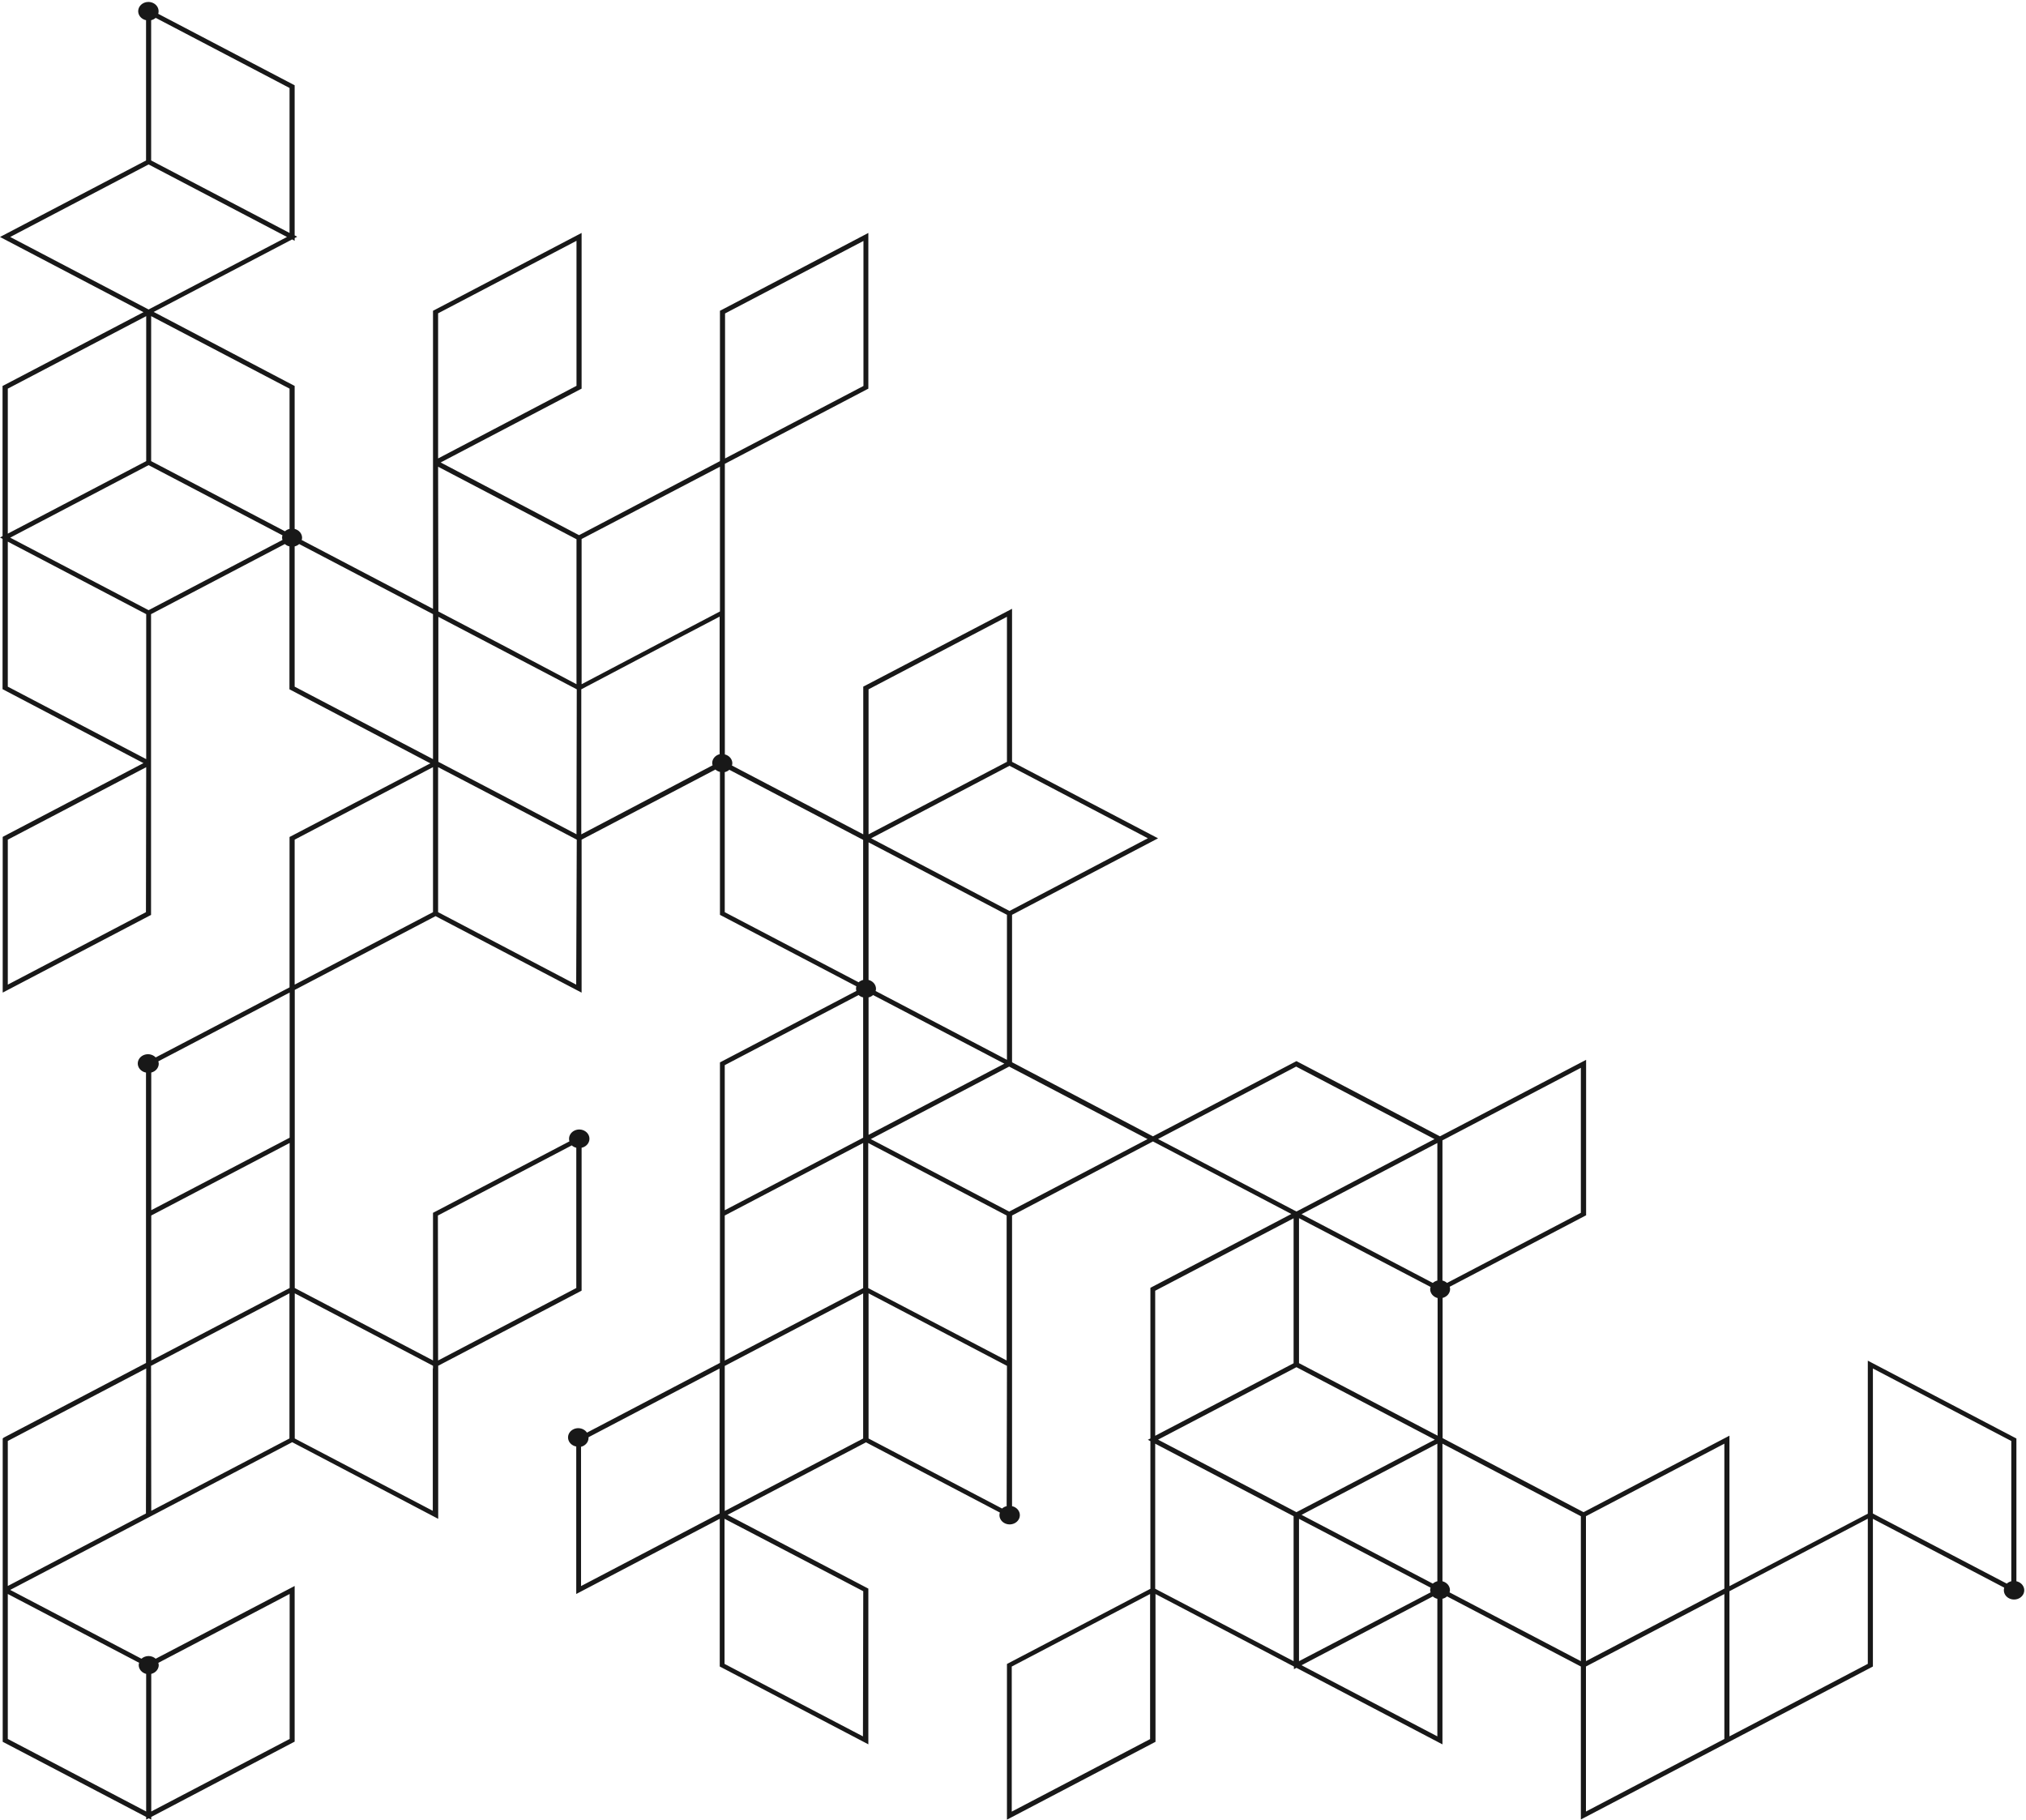 <svg xmlns="http://www.w3.org/2000/svg" width="737" height="662" viewBox="0 0 737 662" fill="none"><path d="M733.51 575.266V523.33L679.453 495.013V550.687L629.125 577.051V522.303L576.052 550.131L524.778 523.195V472.185C525.553 471.992 526.238 471.576 526.73 470.999C527.222 470.422 527.494 469.716 527.505 468.987C527.501 468.695 527.451 468.406 527.357 468.128L576.516 442.37L576.98 442.135V385.569L523.814 413.397L471.612 386.04L419.411 413.397L368.155 386.461V332.808L421.266 304.98L368.155 277.152V221.478L314.488 249.559L314.025 249.795V303.532L266.257 278.498C266.354 278.221 266.404 277.931 266.405 277.64C266.39 276.913 266.116 276.211 265.624 275.638C265.133 275.064 264.45 274.65 263.678 274.458V168.734L315.416 141.63L315.88 141.394V84.744L262.361 112.825L261.897 113.061V167.758L210.642 194.694L160.296 168.246L211.106 141.63L211.57 141.394V84.744L157.977 112.825L157.513 113.061V221.495L109.745 196.461C109.843 196.184 109.893 195.894 109.894 195.603C109.88 194.879 109.608 194.178 109.12 193.605C108.632 193.031 107.954 192.616 107.185 192.421V140.417L55.911 113.481L106.258 87.101L107.185 87.589V86.613L108.113 86.125L107.185 85.636V31.024L57.562 5.03C57.645 4.75 57.688 4.462 57.692 4.172C57.712 3.535 57.533 2.907 57.175 2.359C56.817 1.812 56.295 1.367 55.67 1.078C55.045 0.789 54.343 0.666 53.644 0.724C52.946 0.782 52.28 1.019 51.723 1.407C51.167 1.795 50.743 2.318 50.501 2.916C50.259 3.513 50.209 4.161 50.356 4.783C50.503 5.406 50.842 5.978 51.333 6.433C51.823 6.888 52.446 7.207 53.129 7.354V58.38L0 86.209L52.201 113.566L1.391 140.182L0.928 140.417V195.047L0 195.535L0.928 196.024V250.721L52.183 277.623L1.354 304.256L0.983 304.475V361.108L54.483 333.094L54.947 332.859V279.088V223.431L103.624 197.926C104.088 198.34 104.663 198.636 105.293 198.785V250.771L156.549 277.707L105.794 304.256L105.33 304.492V359.205L56.635 384.694C56.249 384.288 55.761 383.972 55.213 383.772C54.664 383.571 54.071 383.493 53.483 383.543C52.894 383.593 52.328 383.77 51.83 384.058C51.332 384.347 50.917 384.74 50.62 385.204C50.323 385.667 50.153 386.189 50.123 386.725C50.093 387.26 50.204 387.795 50.448 388.283C50.691 388.772 51.06 389.201 51.523 389.534C51.986 389.867 52.531 390.095 53.11 390.199V495.855L1.354 523.01L0.983 523.33V579.896V633.667L53.166 661.007V661.983L54.094 661.495L55.021 661.983V661.007L106.722 633.852L107.185 633.616V576.983L56.635 603.448C55.944 602.826 55.011 602.475 54.038 602.471C53.071 602.479 52.146 602.83 51.459 603.448L3.71 578.414L53.166 552.505L106.295 524.677L159.405 552.555V496.865L211.106 469.795L211.57 469.542V417.556C212.252 417.409 212.875 417.09 213.366 416.635C213.857 416.18 214.195 415.608 214.343 414.985C214.49 414.363 214.439 413.715 214.197 413.118C213.955 412.52 213.532 411.997 212.975 411.609C212.419 411.221 211.753 410.985 211.054 410.926C210.356 410.868 209.653 410.991 209.028 411.28C208.404 411.57 207.882 412.014 207.524 412.561C207.166 413.109 206.987 413.737 207.006 414.374C207.01 414.664 207.054 414.952 207.136 415.232L157.977 440.99L157.513 441.226V494.929L107.223 468.583V360.131L158.441 333.296L211.57 361.125V305.468L260.246 279.963C260.705 280.375 261.274 280.671 261.897 280.822V332.825L311.52 358.818C311.354 359.369 311.354 359.951 311.52 360.502L262.361 386.259L261.897 386.512V495.822L213.518 521.192C213.197 520.714 212.751 520.315 212.218 520.033C211.685 519.751 211.083 519.593 210.467 519.575C209.85 519.557 209.239 519.679 208.687 519.929C208.135 520.18 207.661 520.551 207.307 521.009C206.954 521.468 206.731 521.999 206.661 522.556C206.591 523.112 206.674 523.675 206.904 524.195C207.133 524.714 207.502 525.173 207.977 525.531C208.452 525.888 209.017 526.133 209.622 526.242V579.896L261.823 552.539V606.276L315.88 634.593V577.943L264.662 551.108L315.026 524.727L363.722 550.266C363.636 550.546 363.587 550.834 363.573 551.125C363.555 551.76 363.734 552.387 364.092 552.934C364.45 553.481 364.971 553.924 365.594 554.214C366.218 554.503 366.92 554.626 367.617 554.568C368.315 554.511 368.98 554.275 369.537 553.889C370.093 553.503 370.518 552.982 370.761 552.385C371.005 551.789 371.057 551.143 370.913 550.521C370.768 549.898 370.432 549.326 369.944 548.87C369.457 548.414 368.836 548.092 368.155 547.943V442.202L419.411 415.266L469.757 441.646L418.947 468.263L418.483 468.515V523.33L417.556 523.801L418.483 524.29V578.01L366.764 605.115L366.3 605.367V662L419.875 633.919L420.338 633.683V579.912L470.685 606.293V607.253L471.612 606.764L524.723 634.609V581.63C525.357 581.491 525.935 581.193 526.392 580.771L575.069 606.276V661.933L627.27 634.593L680.844 606.529L681.308 606.276V552.555L729.076 577.589C728.994 577.87 728.95 578.158 728.946 578.448C728.927 579.084 729.106 579.713 729.464 580.26C729.822 580.808 730.344 581.252 730.968 581.541C731.593 581.831 732.296 581.954 732.994 581.895C733.693 581.837 734.359 581.6 734.915 581.212C735.472 580.825 735.895 580.301 736.137 579.704C736.379 579.106 736.43 578.459 736.282 577.836C736.135 577.214 735.797 576.642 735.306 576.187C734.815 575.732 734.192 575.413 733.51 575.266ZM159.368 113.987L209.715 87.606V140.367L159.368 166.781V113.987ZM53.092 331.849L2.838 358.212V305.468L53.185 279.104L53.092 331.849ZM105.367 579.896V632.64L55.021 659.02V608.97C55.787 608.779 56.465 608.37 56.956 607.804C57.447 607.237 57.725 606.542 57.748 605.822C57.736 605.525 57.687 605.232 57.6 604.946L105.367 579.896ZM53.166 608.97V659.02L2.838 632.64V579.896L50.606 604.929C50.509 605.207 50.459 605.497 50.458 605.788C50.472 606.512 50.743 607.213 51.231 607.786C51.719 608.359 52.398 608.774 53.166 608.97ZM627.27 577.943L576.924 604.323V551.596L627.27 525.215V577.943ZM522.867 575.266C522.244 575.417 521.675 575.713 521.216 576.125L473.467 551.108L522.867 525.215V575.266ZM472.54 495.923V443.179L520.4 468.195C520.306 468.474 520.256 468.763 520.252 469.054C520.266 469.778 520.537 470.479 521.025 471.052C521.513 471.625 522.192 472.04 522.96 472.236V522.303L472.54 495.923ZM522.867 465.872C522.244 466.023 521.675 466.319 521.216 466.731L473.467 441.714L522.867 415.822V465.872ZM471.612 497.387L521.94 523.751L499.086 535.737L471.612 550.131L421.266 523.751L444.139 511.781L471.612 497.387ZM472.54 552.555L520.4 577.589C520.304 577.867 520.254 578.156 520.252 578.448C520.253 578.739 520.303 579.029 520.4 579.306L472.54 604.34V552.555ZM575.069 441.226L526.392 466.731C525.928 466.317 525.352 466.02 524.723 465.872V414.862L575.069 388.482V441.226ZM315.954 356.495V306.445L366.3 332.808V385.569L318.533 360.535C318.615 360.255 318.658 359.967 318.662 359.677C318.648 358.953 318.377 358.252 317.889 357.679C317.401 357.106 316.722 356.69 315.954 356.495ZM315.954 362.859C316.581 362.715 317.152 362.418 317.605 362L365.354 386.966L315.954 412.859V362.859ZM367.228 331.411L316.882 304.98L341.572 292.051L367.228 278.583L417.556 304.963L367.228 331.411ZM315.954 250.771L366.3 224.391V277.152L315.954 303.532V250.771ZM263.753 114.037L314.099 87.657V140.417L263.753 166.781V114.037ZM261.897 222.455L245.443 231.091L211.57 248.919V196.091L261.897 169.795V222.455ZM209.715 303.515L184.634 290.333L159.461 277.152V224.407L184.634 237.589L209.807 250.771L209.715 303.515ZM159.368 169.795L209.715 196.175V248.919L184.634 235.653L159.461 222.455L159.368 169.795ZM105.33 192.421C104.698 192.564 104.121 192.861 103.661 193.279L54.984 167.758V115.013L105.33 141.394V192.421ZM105.33 32V84.744L54.984 58.38V7.354C55.607 7.202 56.176 6.907 56.635 6.495L105.33 32ZM54.056 59.828L104.403 86.209L54.984 112.101L54.056 112.589L53.129 112.101L3.71 86.209L54.056 59.828ZM2.838 141.394L53.185 115.013V167.758L2.838 194.138V141.394ZM2.838 197.051L53.185 223.431V276.175L2.838 249.811V197.051ZM54.056 221.983L3.71 195.603L26.583 183.616L54.056 169.222L102.752 194.744C102.562 195.292 102.562 195.88 102.752 196.428L54.056 221.983ZM107.185 198.785C107.809 198.633 108.378 198.337 108.836 197.926L157.513 223.431V276.175L107.185 249.811V198.785ZM107.185 305.468L157.513 279.088V331.849L107.185 358.212V305.468ZM55.021 390.199C55.802 390.004 56.491 389.582 56.984 388.999C57.476 388.415 57.745 387.701 57.748 386.966C57.735 386.676 57.685 386.388 57.6 386.108L105.367 361.091V413.902L55.021 440.266V390.199ZM105.367 468.583L55.021 494.946V442.202L105.367 415.822V468.583ZM53.092 550.603L2.838 576.983V524.222L53.185 497.842L53.092 550.603ZM54.947 496.899L105.293 470.519V523.33L55.021 549.643L54.947 496.899ZM159.294 442.202L207.989 416.697C208.448 417.109 209.017 417.405 209.64 417.556V468.583L159.368 494.946L159.294 442.202ZM157.439 497.842V549.643L107.223 523.33V470.519L157.513 496.865V497.859L157.439 497.842ZM209.603 358.212L159.368 331.849V279.088L184.634 292.286L209.807 305.468L209.603 358.212ZM211.458 303.532V250.771L240.212 235.62L261.786 224.323V274.374C261.018 274.569 260.339 274.984 259.851 275.557C259.363 276.131 259.092 276.831 259.078 277.556C259.079 277.847 259.129 278.136 259.226 278.414L211.458 303.532ZM263.641 331.849V280.906C264.271 280.757 264.847 280.461 265.311 280.047L313.988 305.552V356.495C313.364 356.646 312.795 356.942 312.337 357.354L263.641 331.849ZM263.641 387.505L312.337 362C312.79 362.418 313.361 362.715 313.988 362.859V413.902L313.06 414.391L263.641 440.283V387.505ZM263.641 496.933L313.988 470.552V523.33L263.641 549.711V496.933ZM313.988 468.616L263.641 494.98V442.202L313.988 415.822V468.616ZM211.366 577.017V526.344C212.138 526.151 212.82 525.737 213.312 525.164C213.803 524.59 214.077 523.888 214.093 523.162C214.093 523.061 214.093 522.96 214.093 522.859L261.749 497.875V550.603L211.366 577.017ZM313.913 631.697L263.567 605.333V552.539L314.025 578.885L313.913 631.697ZM366.189 547.943C365.559 548.091 364.983 548.387 364.52 548.801L315.954 523.33V470.519L366.3 496.899L366.189 547.943ZM315.843 468.616V415.822L366.189 442.202V494.946L315.843 468.616ZM367.117 440.771L316.77 414.407L367.098 388.027L368.044 388.515L417.444 414.407L367.117 440.771ZM471.501 388.027L521.829 414.407L472.54 440.266L471.612 440.737L470.685 440.266L421.266 414.374L471.501 388.027ZM420.227 469.576L470.573 443.212V495.956L420.227 522.337V469.576ZM418.372 632.69L368.044 659.071V606.293L418.372 579.912V632.69ZM420.227 577.993V525.215L470.573 551.596V604.34L420.227 577.993ZM473.467 605.822L521.216 580.788C521.67 581.206 522.241 581.503 522.867 581.646V631.697L473.467 605.822ZM524.723 575.283V525.215L575.069 551.596V604.34L527.301 579.306C527.398 579.029 527.448 578.739 527.449 578.448C527.434 577.721 527.16 577.019 526.669 576.446C526.177 575.872 525.494 575.458 524.723 575.266V575.283ZM576.924 659.037V606.276L627.27 579.912V632.64L576.924 659.037ZM679.453 605.317L629.125 631.697V578.885L679.453 552.505V605.317ZM681.308 550.636V497.859L731.655 524.239V575.266C731.031 575.417 730.462 575.713 730.004 576.125L681.308 550.636Z" fill="#181818"></path></svg>